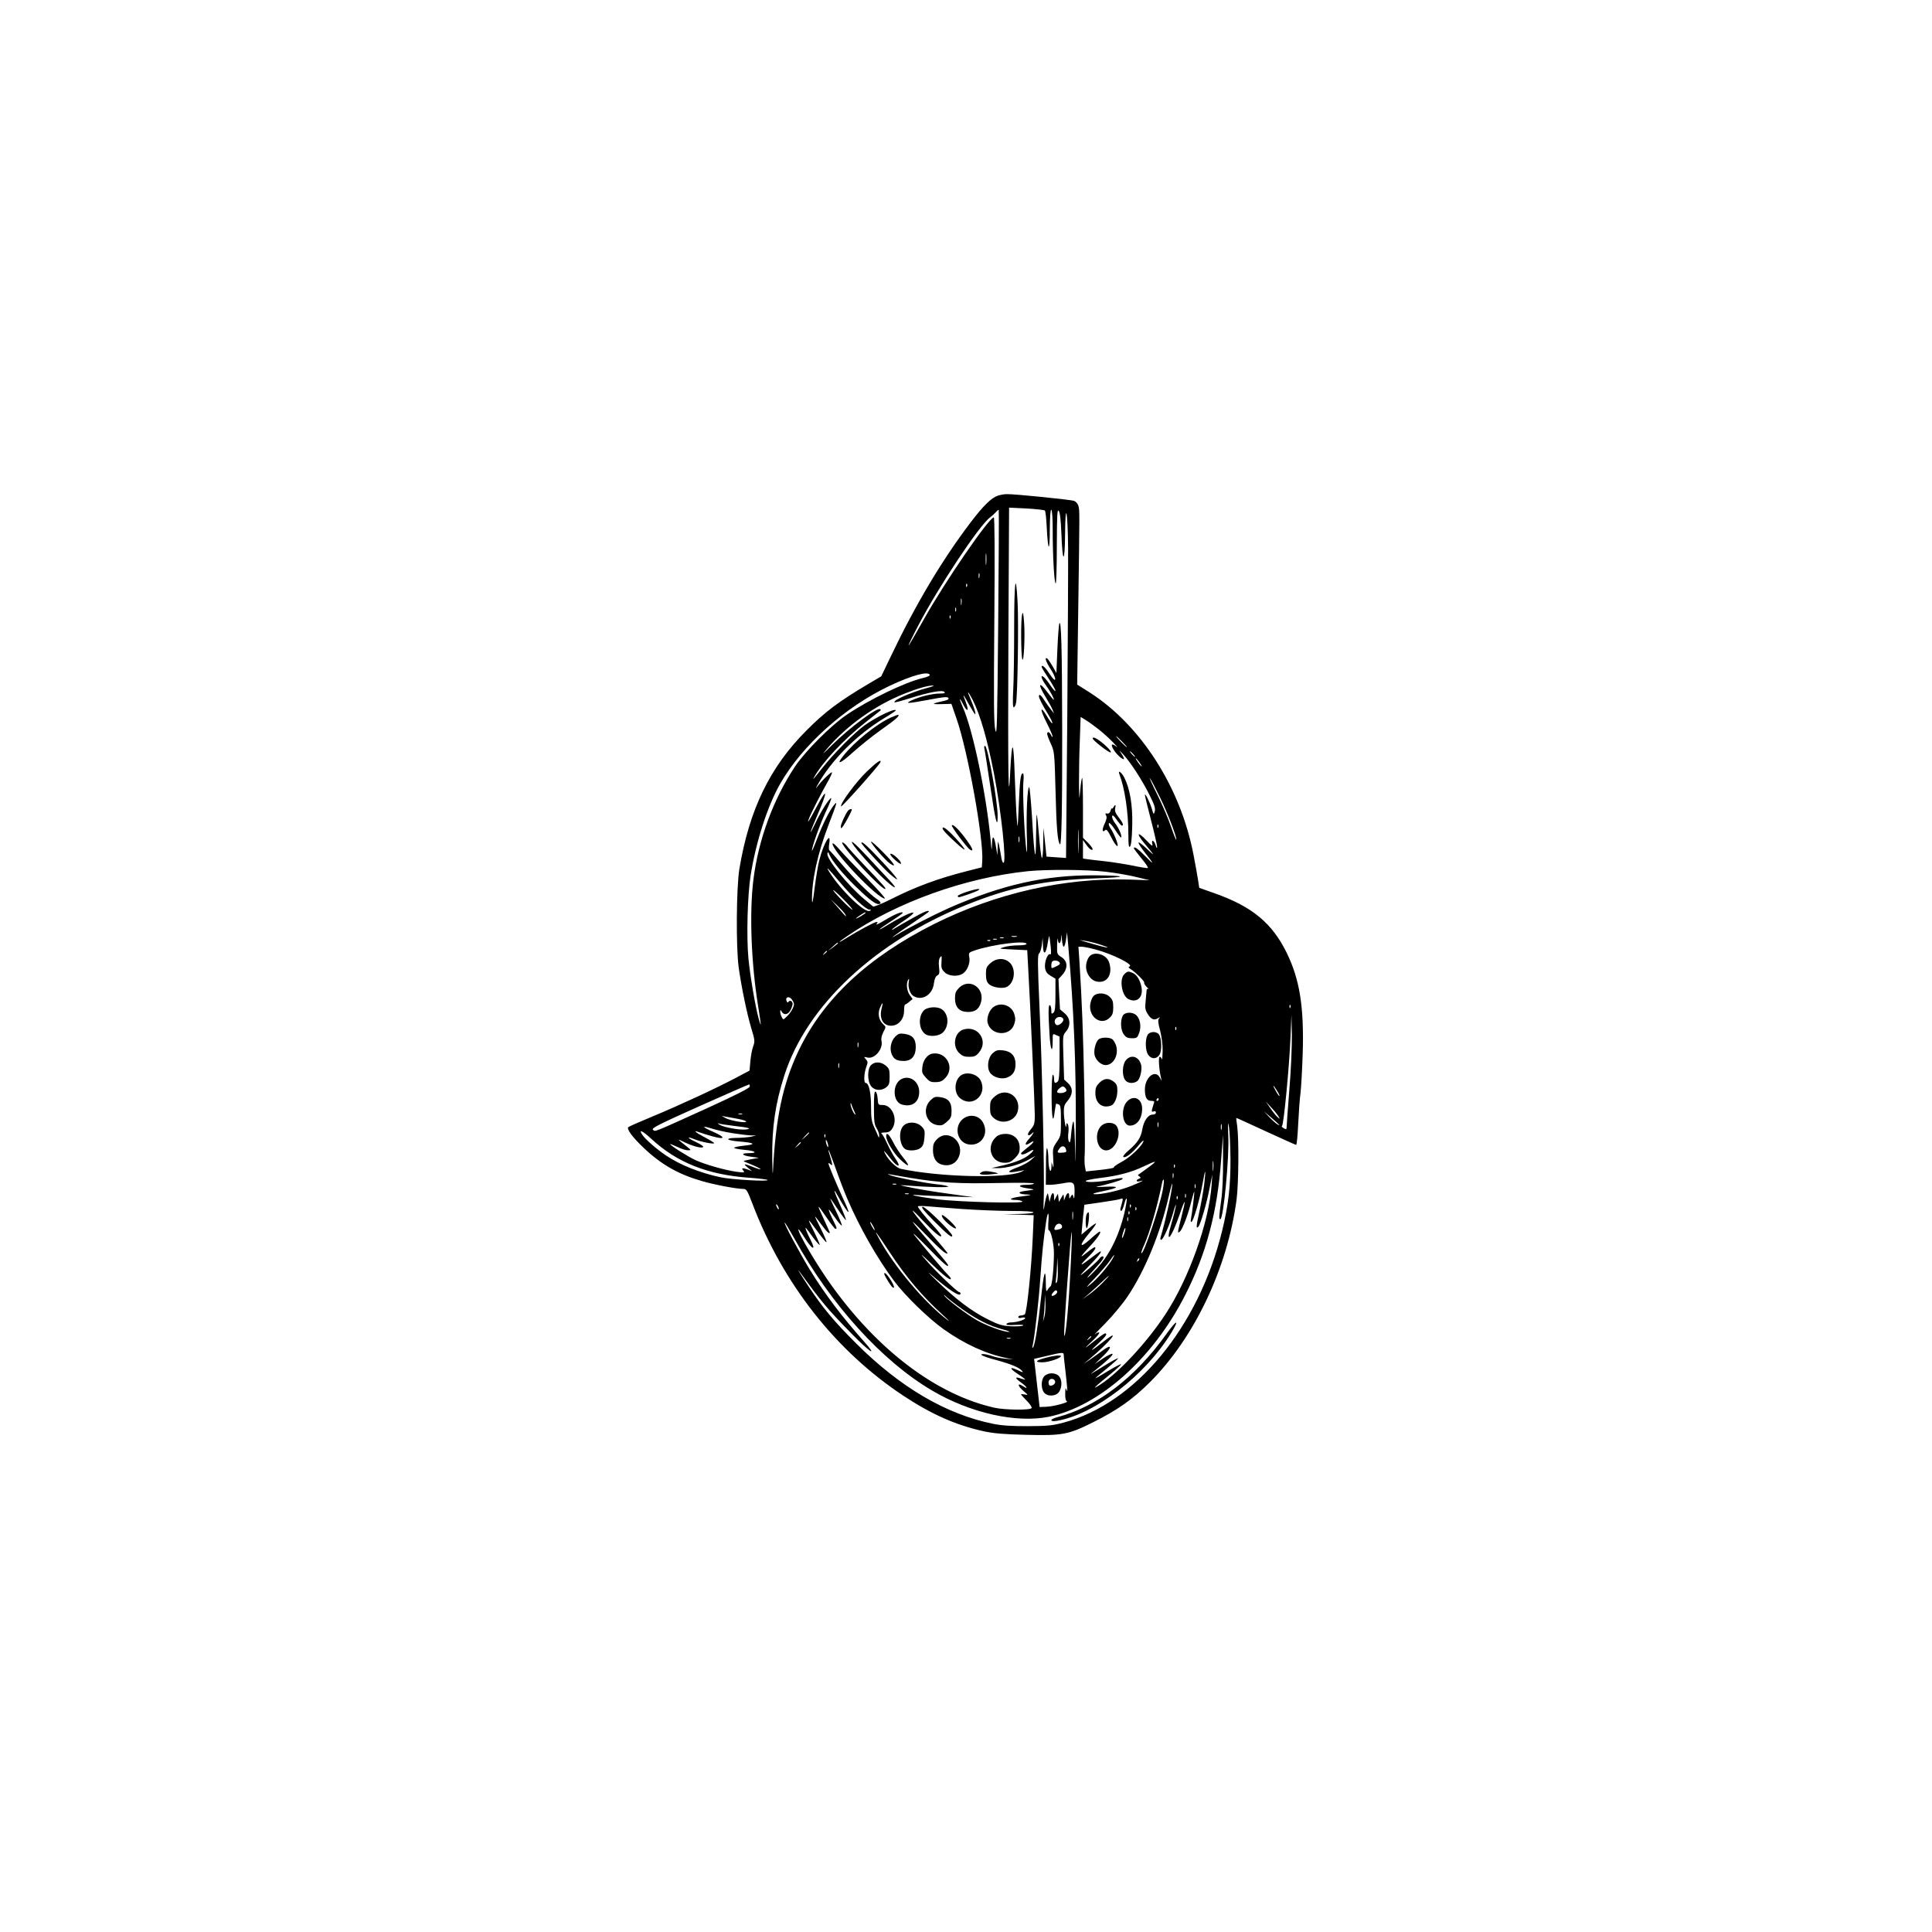 <?xml version="1.0" encoding="UTF-8" standalone="yes"?>
<svg version="1.0" xmlns="http://www.w3.org/2000/svg" width="100mm" height="100mm" viewBox="0 0 1404 828" preserveAspectRatio="xMidYMid meet">
  <g transform="translate(0,828) scale(0.1,-0.1)" fill="#000000" stroke="none">
    <path d="M7255 7559 c-48 -14 -106 -70 -202 -196 -207 -273 -398 -593 -577
-968 l-72 -150 -100 -59 c-210 -125 -306 -197 -440 -331 -269 -268 -419 -578
-491 -1010 -22 -137 -25 -566 -5 -715 21 -148 60 -336 91 -440 27 -89 28 -97
14 -135 -8 -22 -17 -70 -20 -107 l-6 -68 -92 -49 c-143 -76 -412 -201 -605
-281 -96 -40 -179 -76 -184 -81 -14 -13 29 -72 111 -150 127 -121 253 -193
424 -242 87 -26 253 -57 299 -57 25 0 30 -8 70 -113 222 -579 604 -1065 1095
-1390 206 -136 383 -214 583 -258 74 -16 146 -22 309 -26 263 -7 308 2 484 90
182 91 288 166 415 292 323 322 563 827 630 1325 15 112 18 434 5 535 -5 33
-8 61 -7 61 1 1 97 -43 214 -97 118 -54 217 -99 221 -99 5 0 11 68 15 150 4
83 11 185 17 228 5 42 12 172 16 288 10 338 -22 536 -116 729 -107 218 -253
338 -526 434 l-110 39 -8 53 c-5 30 -19 113 -33 184 -94 493 -383 945 -757
1184 l-89 56 8 570 c10 708 10 694 1 728 -4 16 -18 32 -32 37 -24 9 -437 51
-490 49 -17 0 -44 -5 -60 -10z m338 -109 c5 -4 11 -61 14 -126 9 -176 22 -182
22 -11 1 96 5 146 11 142 6 -4 10 -63 10 -143 0 -188 11 -392 22 -392 4 0 8
123 8 273 1 228 3 269 14 254 9 -11 15 -64 19 -160 8 -223 25 -230 27 -12 2
252 19 181 22 -95 1 -118 -2 -674 -6 -1235 l-9 -1020 -71 5 -71 5 -11 105 -11
105 -2 -114 c0 -66 -5 -111 -10 -105 -4 5 -14 76 -20 159 -7 82 -14 152 -17
154 -2 2 -4 -70 -5 -160 -1 -210 -12 -158 -29 139 -8 122 -17 222 -21 222 -13
0 -22 -189 -17 -355 3 -98 2 -139 -3 -105 -14 95 -29 436 -22 499 4 39 2 61
-4 61 -16 0 -22 -48 -30 -240 -7 -167 -8 -171 -14 -90 -4 47 -10 188 -15 315
-8 258 -20 272 -32 36 -14 -305 -18 -17 -14 942 l5 968 126 -6 c69 -4 130 -11
134 -15z m-339 -827 c-7 -731 -9 -821 -21 -768 -11 49 -12 197 -7 803 4 501 2
742 -4 742 -34 0 -358 -472 -506 -737 -60 -106 -110 -193 -113 -193 -3 0 29
66 71 146 148 283 443 727 521 784 11 8 29 24 40 36 11 13 21 21 23 19 2 -2 0
-376 -4 -832z m-87 440 c-2 -21 -4 -6 -4 32 0 39 2 55 4 38 2 -18 2 -50 0 -70z
m-50 -100 c-3 -10 -5 -4 -5 12 0 17 2 24 5 18 2 -7 2 -21 0 -30z m-90 -65 c-3
-8 -6 -5 -6 6 -1 11 2 17 5 13 3 -3 4 -12 1 -19z m-40 -130 c-2 -13 -4 -5 -4
17 -1 22 1 32 4 23 2 -10 2 -28 0 -40z m-40 -50 c-3 -7 -5 -2 -5 12 0 14 2 19
5 13 2 -7 2 -19 0 -25z m-40 -50 c-3 -8 -6 -5 -6 6 -1 11 2 17 5 13 3 -3 4
-12 1 -19z m-150 -413 c2 -6 -22 -16 -53 -23 -127 -30 -386 -155 -549 -265
-117 -79 -303 -266 -378 -378 -158 -238 -266 -532 -302 -822 -30 -243 -16
-609 35 -923 23 -143 24 -159 4 -89 -25 90 -62 308 -75 439 -15 158 -7 459 16
605 38 241 122 503 215 666 161 281 470 557 795 711 163 77 282 109 292 79z
m-18 -94 c-116 -31 -253 -91 -238 -105 2 -2 52 11 112 30 143 45 234 61 249
46 9 -9 2 -12 -33 -12 -52 0 -144 -22 -203 -49 -56 -26 -31 -25 125 4 104 20
134 23 141 13 5 -9 -3 -15 -30 -21 -93 -20 -99 -26 -23 -24 l75 2 37 -107 c82
-233 199 -882 187 -1037 l-3 -44 -110 -28 c-205 -52 -374 -114 -551 -204 -68
-34 -124 -57 -130 -52 -5 4 -34 29 -66 55 -117 98 -274 292 -265 329 3 15 6
12 16 -11 18 -43 99 -141 193 -232 92 -89 138 -124 162 -124 24 0 19 16 -11
36 -45 28 -169 151 -256 254 -45 52 -85 98 -90 101 -4 3 -5 24 -1 47 16 99
-40 7 -72 -119 -9 -33 -24 -125 -34 -202 -11 -91 -18 -124 -19 -92 -3 142 40
342 120 550 64 166 67 178 40 145 -33 -41 -80 -134 -122 -243 -21 -56 -39 -97
-39 -90 0 28 56 186 100 281 27 56 45 102 40 102 -13 0 -78 -103 -115 -183
-50 -105 -42 -73 11 50 82 189 80 223 -5 63 -51 -97 -70 -125 -51 -76 15 39
90 186 132 259 22 38 37 71 34 74 -6 6 -81 -67 -109 -107 -10 -14 -8 -7 4 15
101 181 283 363 483 485 47 28 86 54 86 57 0 21 -144 -48 -228 -109 -74 -54
-223 -204 -302 -304 -67 -85 -78 -97 -65 -74 64 114 217 277 380 405 55 43
102 80 104 82 2 2 2 6 -2 9 -18 18 -222 -133 -349 -259 -70 -70 -80 -78 -41
-32 147 173 353 320 568 405 93 37 170 59 205 58 14 0 -5 -8 -41 -17z m330
-88 c56 -112 107 -290 155 -538 53 -278 92 -645 68 -645 -6 0 -14 21 -17 48
-4 26 -11 63 -15 82 -8 33 -8 32 -10 -20 l-2 -55 -10 60 c-13 83 -28 93 -29
20 -2 -54 -3 -51 -10 30 -32 338 -129 802 -203 968 -29 65 -26 76 4 17 30 -58
43 -49 20 13 -28 73 -25 72 20 -10 23 -40 43 -73 46 -73 8 0 -8 52 -32 108
-31 70 -22 66 15 -5z m916 -214 c33 -26 80 -69 105 -95 25 -27 36 -41 24 -31
-34 28 -45 20 -23 -18 21 -36 68 -79 77 -71 2 3 -6 20 -18 38 -20 30 -18 29
15 -7 53 -58 136 -186 188 -291 37 -73 44 -97 39 -119 -8 -27 -8 -27 -21 16
-15 49 -50 120 -51 102 0 -6 20 -89 45 -185 25 -95 44 -182 44 -193 -1 -13 -4
-9 -11 13 -12 37 -33 44 -24 8 5 -20 -4 -14 -43 27 -65 69 -77 53 -16 -20 79
-94 82 -101 22 -44 -31 30 -59 52 -63 48 -4 -3 16 -34 43 -69 73 -92 74 -101
6 -30 -53 54 -83 75 -83 57 0 -3 25 -36 55 -73 31 -37 52 -68 46 -70 -5 -2
-55 6 -112 18 -56 11 -146 25 -198 31 -53 6 -111 12 -128 15 l-33 5 0 67 0 67
23 -32 c12 -18 28 -35 35 -37 23 -10 12 16 -23 51 l-35 35 0 221 c0 121 -3
217 -6 214 -4 -3 -10 -44 -14 -89 -7 -80 -7 -78 -9 52 0 74 2 213 6 307 l6
173 36 -22 c20 -12 63 -43 96 -69z m170 -89 c21 -22 37 -40 34 -40 -3 0 -23
18 -44 40 -21 22 -37 40 -34 40 3 0 23 -18 44 -40z m80 -90 c10 -11 16 -20 13
-20 -3 0 -13 9 -23 20 -10 11 -16 20 -13 20 3 0 13 -9 23 -20z m45 -60 c12
-16 19 -30 16 -30 -2 0 -14 14 -26 30 -12 17 -19 30 -16 30 2 0 14 -13 26 -30z
m150 -255 c57 -117 123 -290 118 -307 -2 -4 -19 38 -38 94 -19 57 -65 164
-102 238 -37 74 -60 126 -52 115 9 -11 42 -74 74 -140z m-593 -387 c-1 -40 -3
-10 -3 67 0 77 1 110 3 73 2 -37 2 -100 0 -140z m580 170 c-3 -8 -6 -5 -6 6
-1 11 2 17 5 13 3 -3 4 -12 1 -19z m-1010 -105 c-3 -10 -5 -2 -5 17 0 19 2 27
5 18 2 -10 2 -26 0 -35z m-1307 -290 c91 -109 192 -203 218 -203 14 0 15 -2 3
-9 -34 -21 -212 150 -294 282 -30 48 -11 30 73 -70z m1935 72 c72 -8 173 -26
225 -39 l95 -23 -145 5 c-472 15 -973 -99 -1420 -322 -486 -244 -811 -549
-990 -929 -112 -238 -164 -485 -183 -872 -2 -33 -4 10 -5 95 -3 226 22 399 88
605 162 507 660 973 1325 1240 320 129 570 180 940 192 237 8 231 20 -10 22
-360 2 -674 -68 -1064 -240 -113 -51 -290 -142 -381 -197 -64 -40 7 14 118 87
67 45 122 84 122 86 0 14 -34 0 -120 -48 -52 -29 -108 -61 -125 -72 -16 -11
-26 -15 -23 -10 4 6 43 35 88 65 138 93 47 69 -116 -30 -94 -58 -78 -39 21 25
47 30 85 57 85 61 0 14 -59 -10 -130 -53 -41 -25 -68 -38 -61 -29 11 13 11 16
1 16 -15 0 -139 -67 -217 -116 -72 -46 -67 -34 6 15 361 246 856 423 1311 470
141 14 425 12 565 -4z m-1843 -270 c12 -16 -9 -1 -46 35 -37 36 -77 79 -88 95
-12 17 9 1 46 -35 37 -36 77 -78 88 -95z m-51 -37 c16 -30 6 -21 -50 45 l-54
62 47 -45 c26 -25 52 -53 57 -62z m149 8 c0 -2 -16 -13 -35 -25 -19 -11 -35
-18 -35 -16 0 5 61 45 68 45 1 0 2 -2 2 -4z m1440 -246 c5 0 13 24 17 53 l7
52 8 -85 c42 -479 58 -878 56 -1334 -2 -241 -4 -312 -5 -178 -2 122 -7 222
-12 222 -5 0 -12 -37 -16 -82 -5 -64 -9 -78 -17 -64 -6 10 -8 39 -4 65 3 25 1
53 -4 61 -8 12 -10 10 -11 -10 -2 -39 -18 47 -18 101 -1 33 5 53 20 70 47 53
50 100 10 138 l-28 26 -5 160 c-5 157 -5 161 18 188 37 44 33 98 -10 134 l-33
28 -6 110 -5 110 30 33 c40 47 37 98 -9 127 -32 20 -32 22 -31 90 1 39 3 55 5
37 6 -42 22 -31 25 16 1 27 3 23 5 -15 2 -29 8 -53 13 -53z m-342 73 c-10 -2
-26 -2 -35 0 -10 3 -2 5 17 5 19 0 27 -2 18 -5z m247 -67 c5 -49 4 -66 -4 -61
-18 10 -44 -62 -36 -102 4 -25 16 -40 41 -55 l34 -20 0 -118 c0 -92 -3 -120
-15 -130 -13 -11 -15 -8 -15 18 0 17 -4 34 -10 37 -12 7 -13 -51 -3 -212 6
-113 23 -148 23 -48 0 55 0 55 25 43 l25 -11 0 -157 c0 -108 -4 -160 -12 -168
-19 -19 -28 -14 -28 18 0 17 -4 30 -9 30 -5 0 -9 -69 -9 -160 1 -161 11 -207
23 -105 4 30 9 55 10 55 2 0 10 -3 19 -6 13 -5 16 -25 16 -118 0 -107 -1 -113
-31 -156 -29 -43 -30 -48 -25 -125 3 -51 2 -69 -3 -50 l-9 30 -1 -33 c-2 -62
-21 -22 -22 46 0 37 -4 76 -9 87 -5 12 -9 -34 -9 -122 l-1 -143 34 0 c18 0 57
5 86 10 82 16 90 10 89 -63 -1 -42 -3 -54 -8 -37 -7 24 -7 24 -19 5 -11 -19
-11 -19 -12 3 0 30 -14 28 -27 -5 l-11 -28 -1 25 c-2 25 -2 25 -19 -5 l-17
-30 -3 30 -4 30 -14 -25 -13 -25 -1 28 c0 37 -16 34 -25 -5 l-8 -33 -6 35 c-7
34 -7 34 -15 10 -5 -14 -13 -50 -17 -80 -6 -39 -7 -22 -4 61 6 165 -11 944
-31 1393 -14 314 -14 380 -3 387 7 4 16 32 20 61 l6 53 2 -52 c2 -82 23 -70
36 21 4 26 9 46 10 44 1 -2 6 -34 10 -72z m-342 57 c-7 -2 -19 -2 -25 0 -7 3
-2 5 12 5 14 0 19 -2 13 -5z m-50 -10 c-7 -2 -19 -2 -25 0 -7 3 -2 5 12 5 14
0 19 -2 13 -5z m-46 -9 c-3 -3 -12 -4 -19 -1 -8 3 -5 6 6 6 11 1 17 -2 13 -5z
m791 -26 c35 -11 62 -21 60 -23 -3 -4 -55 10 -168 43 l-35 11 40 -6 c22 -3 69
-14 103 -25z m-1898 8 c0 -2 -17 -16 -37 -31 l-38 -26 35 30 c34 31 40 35 40
27z m1370 -6 c0 -6 -28 -10 -62 -10 -35 0 -81 -6 -103 -13 -39 -12 -37 -12 65
-17 l105 -5 7 -130 c16 -281 48 -1004 48 -1069 0 -58 -4 -72 -25 -98 -25 -30
-32 -48 -17 -48 4 0 13 5 20 12 25 25 11 -3 -19 -37 -36 -40 -33 -56 6 -31 43
28 27 0 -20 -35 -24 -19 -45 -37 -45 -41 0 -14 24 -8 58 12 47 29 39 7 -10
-30 -40 -29 -114 -56 -218 -78 l-45 -10 45 -1 c61 -1 152 23 220 59 l55 30
-32 -29 c-17 -16 -59 -39 -93 -52 -77 -28 -89 -44 -25 -35 26 4 55 10 64 12 9
2 2 -2 -16 -11 -109 -51 -596 -39 -877 21 -32 7 -88 61 -113 109 -17 34 -12
29 41 -37 50 -64 79 -65 36 -2 -18 25 -45 75 -62 112 -17 37 -35 70 -42 74 -6
4 3 8 19 8 36 0 48 8 64 37 35 67 -8 163 -74 163 -33 0 -34 1 -37 47 -2 25 -9
48 -15 50 -9 4 -12 -25 -12 -114 0 -100 3 -124 19 -151 11 -18 20 -42 19 -55
0 -14 -2 -17 -6 -7 -3 8 -16 38 -29 66 -20 43 -24 67 -24 153 0 101 -16 171
-39 171 -15 0 -13 68 4 115 13 35 12 41 -3 58 -16 18 -15 18 11 12 53 -14 117
63 103 121 -4 15 1 39 13 63 20 38 20 39 1 56 -33 30 -43 78 -26 119 20 47 26
46 13 -2 -19 -72 10 -126 68 -126 54 0 95 47 95 109 0 25 3 45 8 45 4 1 18 9
30 20 l24 20 -21 29 c-22 31 -27 86 -11 111 7 11 8 6 4 -17 -8 -38 11 -90 37
-103 64 -35 137 13 146 95 4 31 12 49 24 56 16 8 18 18 13 62 -4 36 -1 58 8
70 11 15 13 11 10 -32 -3 -43 0 -54 22 -76 30 -30 98 -35 135 -9 32 23 53 78
45 118 -6 33 -5 34 45 51 132 43 371 73 371 45z m501 -40 c118 -31 279 -110
248 -123 -11 -5 -10 -8 5 -18 37 -23 106 -91 101 -100 -3 -4 5 -18 17 -30 13
-12 18 -19 12 -16 -7 4 -12 -2 -12 -16 -1 -12 -4 -47 -7 -77 -5 -45 -2 -61 15
-88 25 -40 46 -49 74 -32 18 11 19 11 9 -1 -9 -12 -8 -31 8 -89 11 -45 19
-103 18 -149 -1 -42 -3 -68 -6 -58 -2 9 -9 17 -15 17 -11 0 -6 -84 8 -148 l6
-27 -14 25 c-33 61 -108 1 -108 -87 0 -58 14 -83 46 -83 20 0 25 -4 20 -16 -3
-9 -9 -27 -13 -42 -5 -21 -3 -24 11 -19 10 4 16 1 16 -8 0 -9 -10 -15 -24 -15
-33 0 -65 -47 -75 -108 -9 -57 -34 -96 -98 -151 -26 -22 -44 -43 -40 -48 13
-12 59 22 105 76 23 29 42 47 42 42 0 -28 -90 -117 -153 -151 -37 -20 -65 -39
-62 -42 6 -6 -40 -14 -137 -24 l-67 -7 -7 37 c-3 20 -4 63 -1 94 2 31 1 253
-4 492 -8 393 -16 602 -35 908 l-7 102 25 0 c13 0 58 -9 99 -20z m-1951 -14
c0 -2 -8 -10 -17 -17 -16 -13 -17 -12 -4 4 13 16 21 21 21 13z m1689 -79 c8
-11 3 -17 -24 -30 -35 -17 -35 -16 -35 6 0 13 3 27 7 30 11 11 40 8 52 -6z
m-1929 -304 c0 -22 -25 -65 -53 -91 -25 -24 -25 -24 -36 -4 -6 12 -11 29 -11
39 1 17 1 17 11 1 16 -28 47 -22 64 12 8 16 15 36 15 44 0 20 -20 31 -30 16
-5 -8 -9 -7 -14 6 -11 28 16 37 37 13 9 -12 17 -28 17 -36z m3607 -25 c-3 -8
-6 -5 -6 6 -1 11 2 17 5 13 3 -3 4 -12 1 -19z m-7 -595 c-11 -139 -20 -262
-20 -273 0 -18 -3 -19 -21 -9 -12 6 -18 14 -12 18 12 8 53 435 61 641 l7 165
3 -145 c1 -84 -6 -251 -18 -397z m-1643 512 c6 -16 -22 -44 -43 -45 -18 0 -26
31 -13 46 15 19 48 18 56 -1z m820 -77 c-3 -8 -6 -5 -6 6 -1 11 2 17 5 13 3
-3 4 -12 1 -19z m-2310 -125 c-3 -10 -5 -4 -5 12 0 17 2 24 5 18 2 -7 2 -21 0
-30z m-140 -150 c-3 -10 -5 -4 -5 12 0 17 2 24 5 18 2 -7 2 -21 0 -30z m-649
-140 c-2 -11 -105 -63 -313 -158 -399 -181 -372 -170 -390 -155 -13 11 40 38
337 171 194 86 357 158 361 158 5 1 7 -7 5 -16z m2302 -28 c0 -16 -58 -26 -67
-12 -3 6 4 19 17 29 17 14 26 16 36 7 8 -6 14 -17 14 -24z m1530 -1 c12 -19
21 -37 18 -39 -2 -2 -14 14 -26 36 -28 49 -22 52 8 3z m-860 -64 c0 -5 -5 -10
-11 -10 -5 0 -7 5 -4 10 3 6 8 10 11 10 2 0 4 -4 4 -10z m-2211 -88 c6 -12 9
-22 7 -22 -10 0 -36 59 -35 77 0 12 3 9 8 -8 5 -14 14 -35 20 -47z m3083 -37
c11 -19 10 -19 -9 -2 -11 9 -34 38 -52 65 l-33 47 42 -45 c23 -24 46 -54 52
-65z m3 -58 c6 -5 1 -5 -10 1 -11 6 -38 30 -60 53 l-40 43 50 -43 c28 -24 55
-48 60 -54z m-3902 76 c-7 -2 -19 -2 -25 0 -7 3 -2 5 12 5 14 0 19 -2 13 -5z
m-30 -34 c37 -7 64 -16 59 -21 -11 -11 -120 10 -152 28 l-25 15 25 -5 c14 -3
55 -10 93 -17z m3579 -289 c1 -197 -15 -338 -61 -526 -172 -700 -628 -1251
-1151 -1392 -83 -22 -116 -25 -260 -26 -121 0 -188 4 -253 17 -341 69 -675
265 -993 582 -161 160 -246 262 -347 415 -62 93 -96 150 -60 100 154 -212 197
-264 372 -442 132 -136 196 -176 90 -57 -158 177 -285 345 -392 519 -76 125
-191 339 -185 345 2 3 33 -48 69 -112 265 -482 637 -893 1004 -1109 278 -163
609 -237 845 -190 368 75 758 422 992 883 154 301 235 606 262 984 l14 184 0
-185 c1 -111 -4 -227 -13 -290 -17 -124 -18 -140 -7 -140 23 0 66 446 58 610
-4 94 -3 105 5 60 5 -30 10 -134 11 -230z m-525 233 c-3 -10 -5 -4 -5 12 0 17
2 24 5 18 2 -7 2 -21 0 -30z m-3082 5 c107 -12 134 -20 85 -26 -46 -5 -158 15
-190 34 -17 11 -19 13 -5 9 11 -4 61 -11 110 -17z m3542 -25 c-3 -10 -5 -2 -5
17 0 19 2 27 5 18 2 -10 2 -26 0 -35z m-3553 -28 c50 -8 109 -15 131 -16 l40
-1 -40 -9 c-22 -4 -68 -8 -102 -8 -88 -1 -78 -18 15 -26 115 -9 132 -21 44
-30 -40 -4 -75 -11 -77 -16 -3 -4 31 -11 75 -15 81 -7 102 -24 29 -24 -59 0
-47 -18 19 -26 l57 -8 -60 -11 c-60 -12 -60 -12 -30 -23 65 -26 105 -45 101
-49 -2 -2 -27 5 -55 17 -67 26 -73 25 -36 -6 l30 -25 -28 11 c-41 15 -52 13
-36 -6 13 -16 9 -16 -44 -10 -83 11 -226 51 -302 85 -55 25 -185 107 -185 117
0 2 24 -8 53 -21 28 -14 63 -25 77 -24 24 0 24 1 -9 27 -73 57 -74 60 -16 31
64 -31 135 -48 135 -32 0 5 -23 20 -51 33 -66 31 -74 46 -12 21 50 -20 143
-38 143 -28 0 3 -32 23 -70 43 -68 35 -88 54 -39 36 13 -5 57 -19 97 -30 93
-26 98 -8 7 32 -85 37 -91 49 -13 25 33 -11 102 -26 152 -34z m-592 -40 c188
-174 411 -263 717 -284 67 -5 125 -12 129 -16 12 -13 -268 3 -343 20 -150 32
-294 90 -395 158 -67 45 -146 114 -170 147 -34 48 -3 35 62 -25z m1148 42 c0
-2 -12 -14 -27 -28 l-28 -24 24 28 c23 25 31 32 31 24z m117 -29 c-3 -8 -6 -5
-6 6 -1 11 2 17 5 13 3 -3 4 -12 1 -19z m22 -68 c0 -9 -4 -8 -9 5 -5 11 -9 27
-9 35 0 9 4 8 9 -5 5 -11 9 -27 9 -35z m-199 27 c0 -2 -10 -12 -22 -23 l-23
-19 19 23 c18 21 26 27 26 19z m1924 -43 c10 -26 7 -29 -29 -31 -35 -2 -37 3
-12 35 13 17 34 15 41 -4z m-1585 -369 c86 -201 214 -427 337 -592 80 -108
252 -275 362 -353 152 -108 311 -180 457 -209 l50 -10 -59 5 c-32 3 -76 12
-98 20 -22 8 -50 14 -61 14 -41 0 -1 -19 98 -45 105 -29 163 -53 184 -79 9
-11 2 -10 -29 5 -65 31 -68 17 -6 -24 31 -20 56 -39 56 -42 0 -2 -14 1 -31 7
-45 16 -45 4 0 -28 44 -31 57 -55 16 -28 -43 28 -42 5 0 -32 38 -32 39 -34 13
-28 -16 3 -28 4 -28 1 0 -2 18 -23 41 -46 22 -22 39 -46 36 -53 -5 -17 -194
-15 -270 2 -415 93 -837 408 -1178 880 -108 148 -259 404 -246 416 2 2 20 -22
40 -54 58 -94 92 -109 47 -21 -27 51 -44 97 -32 84 5 -5 28 -36 51 -68 24 -32
45 -56 48 -54 2 3 -17 47 -42 98 -53 106 -51 105 29 -4 32 -44 60 -77 62 -74
3 3 -15 46 -40 96 -26 50 -45 91 -43 91 2 0 23 -27 47 -60 37 -51 60 -72 60
-56 0 2 -21 48 -46 102 -51 111 -49 111 26 2 29 -43 56 -78 61 -78 13 0 11 6
-11 51 -23 45 -41 89 -36 89 2 0 22 -27 46 -61 23 -33 45 -58 48 -55 2 3 -16
48 -41 101 -25 52 -45 95 -43 95 2 0 27 -36 56 -80 29 -44 55 -78 57 -76 3 3
-16 51 -41 107 -48 108 -56 138 -16 66 41 -73 71 -119 76 -114 3 2 -16 49 -42
103 -45 98 -104 239 -104 250 0 4 7 1 16 -7 13 -11 14 -9 8 17 -4 16 -11 39
-15 52 -5 13 -9 29 -8 35 0 7 21 -49 48 -123 26 -74 66 -180 90 -235z m2658
213 c-2 -18 -4 -6 -4 27 0 33 2 48 4 33 2 -15 2 -42 0 -60z m-468 21 c-30 -22
-61 -45 -69 -50 -13 -8 -13 -10 0 -18 12 -9 12 -11 -3 -17 -25 -9 -21 -26 6
-18 45 13 10 -5 -64 -35 -86 -34 -222 -64 -266 -59 -19 2 -1 9 55 20 125 26
135 39 27 34 -49 -3 -79 -3 -65 0 68 14 181 47 186 55 7 12 2 12 -89 -6 -85
-16 -177 -20 -177 -7 0 4 45 14 101 21 133 16 232 42 321 85 96 45 103 44 37
-5z m188 -1 c-3 -8 -6 -5 -6 6 -1 11 2 17 5 13 3 -3 4 -12 1 -19z m214 -125
c-6 -48 -22 -137 -35 -198 -24 -107 -25 -129 -7 -109 15 15 61 172 81 279 l20
100 -5 -75 c-19 -272 -164 -679 -335 -940 -132 -201 -336 -422 -470 -509 -75
-49 -52 -25 74 77 43 35 76 66 73 68 -3 3 -46 -20 -96 -50 -50 -31 -91 -54
-91 -52 0 2 38 35 85 72 46 38 82 70 80 73 -3 2 -39 -17 -82 -43 -122 -76
-133 -82 -98 -55 96 76 145 121 140 130 -4 5 -34 -10 -68 -32 l-62 -42 59 56
c70 66 69 96 -2 42 -26 -19 -67 -49 -92 -66 l-45 -30 40 33 c145 120 241 236
110 133 -95 -75 -118 -86 -52 -26 64 59 79 81 57 81 -5 0 -35 -21 -67 -47 -88
-70 -94 -72 -28 -11 33 31 57 59 53 64 -5 4 -18 -1 -30 -12 -13 -10 21 26 76
81 54 55 127 143 162 196 126 189 237 459 297 724 14 61 26 102 26 93 2 -38
-48 -267 -85 -390 -3 -10 -1 -18 4 -18 15 0 61 105 88 199 13 47 22 68 19 46
-4 -22 -17 -77 -31 -123 -50 -166 -3 -116 58 61 44 129 49 122 13 -19 -29
-115 -30 -120 -11 -104 19 15 61 125 85 225 11 44 20 72 20 63 1 -19 -17 -161
-24 -195 -3 -13 -2 -23 3 -23 13 0 61 164 80 272 9 53 18 95 20 93 2 -2 -1
-43 -7 -92z m-224 50 c-3 -10 -5 -4 -5 12 0 17 2 24 5 18 2 -7 2 -21 0 -30z
m-1910 -3 c213 -35 353 -43 636 -37 161 3 265 2 261 -4 -3 -5 -27 -9 -55 -9
-67 0 -62 -16 9 -26 59 -8 58 -9 -22 -19 -59 -8 -45 -24 24 -26 33 -1 22 -5
-43 -13 -84 -10 -109 -26 -43 -26 17 0 38 -5 46 -11 24 -17 -472 -4 -620 16
-150 20 -228 37 -135 30 33 -3 137 -7 230 -10 l170 -5 -180 25 c-99 13 -223
34 -275 45 -92 19 -93 19 -30 15 158 -13 314 -16 300 -7 -8 5 -46 13 -85 16
-84 9 -302 51 -336 66 -24 10 -24 10 3 5 15 -3 80 -14 145 -25z m1833 -87
c-24 -130 -141 -475 -156 -460 -2 2 6 28 20 58 43 98 97 284 132 458 3 13 8
21 11 18 3 -4 0 -37 -7 -74z m-1937 40 c-7 -2 -19 -2 -25 0 -7 3 -2 5 12 5 14
0 19 -2 13 -5z m2174 -25 c-3 -7 -5 -2 -5 12 0 14 2 19 5 13 2 -7 2 -19 0 -25z
m-2084 -45 c-7 -2 -19 -2 -25 0 -7 3 -2 5 12 5 14 0 19 -2 13 -5z m2014 -25
c-3 -7 -5 -2 -5 12 0 14 2 19 5 13 2 -7 2 -19 0 -25z m-60 -10 c-3 -8 -6 -5
-6 6 -1 11 2 17 5 13 3 -3 4 -12 1 -19z m-386 -103 c-43 -178 -115 -318 -218
-423 -75 -77 -65 -55 14 30 51 54 64 78 44 78 -6 0 -16 -8 -23 -19 -14 -20
-131 -122 -135 -117 -1 1 31 36 72 78 75 76 100 118 48 79 -16 -11 -50 -38
-78 -58 -54 -41 -45 -23 23 42 23 23 42 47 42 54 0 15 -10 9 -70 -38 -50 -40
-40 -24 41 64 49 53 75 95 61 95 -5 0 -36 -25 -70 -56 -79 -71 -83 -47 -7 44
30 36 52 68 50 71 -3 2 -28 -15 -55 -38 l-51 -43 6 69 c3 37 8 86 11 108 l4
40 118 17 c64 9 128 20 141 24 26 8 25 11 5 -63 -4 -13 -2 -23 4 -23 5 0 16
24 23 53 7 28 15 44 17 35 2 -9 -6 -55 -17 -103z m-2511 30 c0 -5 -5 -3 -10 5
-5 8 -10 20 -10 25 0 6 5 3 10 -5 5 -8 10 -19 10 -25z m2557 13 c-3 -8 -6 -5
-6 6 -1 11 2 17 5 13 3 -3 4 -12 1 -19z m-1237 -13 c113 -8 278 -15 368 -15
101 0 162 -4 162 -10 0 -6 -44 -11 -107 -12 l-108 -2 108 -3 109 -4 -7 -162
c-9 -219 -43 -550 -58 -559 -7 -4 -20 -8 -29 -8 -10 0 -18 -5 -18 -11 0 -7 10
-9 25 -5 14 4 25 2 25 -3 0 -12 -63 -31 -102 -31 -15 0 -30 -5 -34 -11 -5 -8
14 -10 65 -7 45 2 65 0 55 -5 -9 -5 -50 -7 -91 -5 -63 4 -88 12 -166 51 -116
58 -232 146 -367 277 -58 56 -78 78 -45 49 132 -115 215 -169 215 -139 0 6 -4
10 -9 10 -14 0 -182 161 -243 234 -47 54 -42 51 43 -30 93 -89 139 -124 139
-106 0 5 -10 17 -21 28 -22 20 -175 201 -245 289 -21 28 21 -12 95 -87 119
-123 160 -158 149 -128 -1 5 -50 65 -108 132 -173 201 -192 231 -61 95 114
-118 157 -155 167 -145 2 2 -46 60 -105 127 -147 166 -203 248 -83 120 91 -96
142 -139 142 -119 0 6 -26 39 -58 73 -60 65 -112 130 -112 140 0 3 24 4 53 2
28 -3 144 -11 257 -20z m1277 -7 c-3 -8 -6 -5 -6 6 -1 11 2 17 5 13 3 -3 4
-12 1 -19z m-460 -65 c-2 -16 -4 -5 -4 22 0 28 2 40 4 28 2 -13 2 -35 0 -50z
m-179 -34 c-1 -27 -1 -49 3 -49 16 0 39 -102 38 -170 -1 -113 -13 -230 -25
-238 -6 -4 -16 -16 -22 -27 -9 -16 -12 -5 -12 60 -2 111 -15 67 -35 -120 -21
-194 -43 -333 -56 -354 -8 -12 -9 -9 -4 14 15 68 45 331 55 485 12 177 22 275
42 410 13 86 23 79 16 -11z m589 69 c-3 -8 -6 -5 -6 6 -1 11 2 17 5 13 3 -3 4
-12 1 -19z m-10 -50 c-3 -7 -5 -2 -5 12 0 14 2 19 5 13 2 -7 2 -19 0 -25z
m-1852 -38 c9 -16 13 -30 11 -30 -3 0 -12 14 -21 30 -9 17 -13 30 -11 30 3 0
12 -13 21 -30z m1373 -1 c2 -11 -6 -19 -24 -23 -33 -9 -39 -3 -24 24 13 24 43
23 48 -1z m452 -54 c-16 -47 -23 -40 -8 8 6 20 13 35 16 33 2 -3 -1 -21 -8
-41z m-389 -229 c-16 -316 -36 -525 -48 -513 -2 3 8 180 24 394 30 424 42 482
24 119z m-1317 96 c121 -184 240 -324 391 -461 39 -35 52 -50 30 -33 -166 126
-384 384 -495 587 -47 85 -27 60 74 -93z m1233 46 c-3 -8 -6 -5 -6 6 -1 11 2
17 5 13 3 -3 4 -12 1 -19z m-17 -266 c-9 -13 -10 -9 -6 23 3 22 7 72 8 110 2
63 2 61 5 -23 2 -56 -1 -99 -7 -110z m403 167 c-33 -55 -109 -143 -159 -183
-39 -32 -33 -22 32 45 44 46 93 103 109 127 32 48 45 57 18 11z m188 -12 c-10
-9 -11 -8 -5 6 3 10 9 15 12 12 3 -3 0 -11 -7 -18z m-261 -162 c-29 -29 -74
-68 -99 -85 l-46 -32 40 33 c22 19 65 57 95 86 72 69 79 68 10 -2z m-341 -83
c-27 -19 -37 -7 -14 18 14 15 21 17 26 8 5 -7 0 -18 -12 -26z m-674 -107 c102
-73 199 -122 289 -145 39 -10 61 -19 48 -19 -38 -1 -164 45 -233 85 -76 44
-206 142 -234 175 -11 14 -5 11 15 -8 19 -17 71 -57 115 -88z m596 -50 l-11
-40 5 40 c3 22 6 67 7 100 l2 60 3 -60 c2 -33 -1 -78 -6 -100z m339 -149 c0
-2 -8 -10 -17 -17 -16 -13 -17 -12 -4 4 13 16 21 21 21 13z m-587 -13 c-7 -2
-19 -2 -25 0 -7 3 -2 5 12 5 14 0 19 -2 13 -5z m387 -116 c0 -7 4 -51 10 -97
17 -147 20 -188 10 -160 -6 20 -8 15 -9 -27 -1 -33 4 -53 12 -56 19 -7 -99
-39 -151 -40 l-47 -2 -20 175 -20 175 90 21 c109 26 125 28 125 11z"/>
    <path d="M7370 6592 c0 -181 -3 -384 -7 -450 -4 -82 -3 -122 4 -122 6 0 14 15
17 33 11 55 19 586 11 730 -13 243 -25 150 -25 -191z"/>
    <path d="M7427 6691 c-9 -42 -8 -287 2 -321 11 -38 21 170 13 270 -6 70 -8 79
-15 51z"/>
    <path d="M7698 6629 c-3 -9 -10 -93 -14 -188 l-7 -172 -28 50 c-16 27 -33 52
-39 56 -22 13 -8 -28 26 -79 20 -30 34 -62 32 -72 -2 -12 -14 0 -41 39 -33 51
-57 71 -57 50 0 -5 23 -42 50 -83 27 -41 50 -82 50 -90 0 -8 -15 8 -34 35 -18
28 -41 57 -50 64 -27 23 -20 -11 13 -56 32 -44 64 -103 59 -108 -2 -2 -21 21
-43 50 -65 88 -77 69 -17 -29 20 -33 43 -74 50 -91 l12 -30 -20 25 c-11 14
-33 44 -48 67 -26 42 -42 54 -42 33 0 -14 24 -61 68 -133 19 -31 33 -60 29
-63 -3 -3 -20 19 -38 50 -51 85 -54 55 -4 -44 25 -49 45 -95 44 -102 0 -7 -5
-3 -11 10 -12 25 -28 29 -28 8 0 -7 12 -40 27 -72 26 -58 26 -64 34 -354 6
-257 15 -359 32 -376 11 -12 17 267 16 830 -1 598 -7 809 -21 775z"/>
    <path d="M6472 5945 c-106 -49 -263 -176 -343 -277 -57 -71 -24 -60 66 22 50
45 140 118 202 162 109 77 140 104 132 113 -3 2 -28 -7 -57 -20z"/>
    <path d="M6299 5553 c-78 -75 -194 -232 -187 -253 3 -10 278 299 286 321 10
26 -27 1 -99 -68z"/>
    <path d="M6162 5268 c-19 -25 -52 -97 -52 -115 1 -16 2 -16 16 2 16 21 64 110
64 120 0 10 -18 5 -28 -7z"/>
    <path d="M6917 5162 c-6 -8 110 -163 133 -177 28 -17 19 9 -23 67 -53 74 -102
123 -110 110z"/>
    <path d="M6850 5141 c0 -12 28 -43 103 -111 31 -29 57 -48 57 -43 0 6 -27 40
-61 77 -61 67 -99 96 -99 77z"/>
    <path d="M6330 5043 c0 -15 107 -139 138 -159 52 -34 31 0 -51 83 -48 49 -87
83 -87 76z"/>
    <path d="M6050 5029 c-1 -55 327 -399 380 -399 8 0 -51 66 -131 148 -80 81
-168 174 -197 207 -31 36 -51 53 -52 44z"/>
    <path d="M6121 5032 c18 -50 281 -332 310 -332 13 0 -2 18 -157 180 -49 52
-99 106 -110 120 -21 29 -49 49 -43 32z"/>
    <path d="M6196 5028 c19 -34 152 -183 219 -247 87 -83 121 -95 49 -18 -27 28
-96 103 -154 165 -92 99 -136 137 -114 100z"/>
    <path d="M6260 5034 c0 -11 161 -186 207 -226 87 -75 62 -36 -57 91 -109 116
-150 153 -150 135z"/>
    <path d="M6470 4952 c0 -14 69 -76 77 -69 3 4 -4 19 -18 33 -27 29 -59 49 -59
36z"/>
    <path d="M7153 5723 c3 -10 22 -133 43 -273 37 -254 54 -323 54 -219 0 106
-73 509 -92 509 -5 0 -7 -8 -5 -17z"/>
    <path d="M7941 5793 c1 -14 119 -105 130 -101 7 2 -7 22 -30 43 -54 51 -102
79 -100 58z"/>
    <path d="M8135 5533 c39 -102 65 -276 65 -437 0 -79 3 -97 12 -88 8 8 14 59
16 150 4 149 -16 269 -58 352 -20 39 -49 58 -35 23z"/>
    <path d="M8091 5293 c-6 -10 -11 -13 -12 -8 0 6 -4 -1 -8 -15 -5 -17 -13 -24
-25 -22 -14 3 -16 0 -8 -14 7 -13 4 -29 -11 -61 -20 -42 -18 -68 5 -45 8 8 19
-4 42 -50 40 -79 64 -91 36 -16 -12 29 -29 65 -40 79 -10 14 -15 31 -11 37 3
6 23 -15 45 -49 21 -33 41 -58 43 -55 9 9 -16 68 -43 103 -14 18 -24 41 -22
51 2 12 11 6 33 -25 17 -24 33 -43 38 -43 15 0 6 23 -24 61 -23 30 -29 46 -25
64 7 29 1 32 -13 8z"/>
    <path d="M7023 4678 c-35 -11 -63 -25 -63 -29 0 -5 4 -9 8 -9 13 0 119 37 139
49 32 18 -15 12 -84 -11z"/>
    <path d="M7198 4161 c-29 -26 -33 -35 -33 -80 0 -38 5 -56 21 -72 26 -25 101
-37 132 -20 58 31 67 135 17 178 -39 34 -96 31 -137 -6z"/>
    <path d="M6969 3981 c-23 -24 -29 -38 -29 -75 0 -65 31 -99 92 -100 54 -1 83
20 97 71 29 105 -85 179 -160 104z"/>
    <path d="M7217 3840 c-29 -23 -48 -77 -40 -112 23 -94 163 -103 193 -12 10 28
10 46 1 75 -20 65 -101 90 -154 49z"/>
    <path d="M6723 3825 c-52 -37 -51 -146 3 -181 30 -20 96 -14 124 11 31 28 43
79 30 120 -15 45 -44 65 -95 65 -22 0 -50 -7 -62 -15z"/>
    <path d="M7003 3679 c-66 -19 -85 -118 -34 -170 24 -23 38 -29 74 -29 38 0 49
5 71 31 71 84 -5 198 -111 168z"/>
    <path d="M6506 3627 c-31 -31 -43 -87 -26 -128 16 -37 37 -49 88 -49 56 0 87
36 87 101 0 60 -24 88 -83 96 -34 5 -44 1 -66 -20z"/>
    <path d="M7216 3508 c-36 -30 -47 -104 -22 -142 22 -35 85 -53 126 -36 42 17
60 46 60 97 0 59 -31 93 -91 100 -38 4 -50 1 -73 -19z"/>
    <path d="M6774 3503 c-35 -7 -66 -48 -71 -96 -5 -39 -2 -48 25 -78 26 -29 36
-34 73 -33 35 1 48 8 71 33 68 76 3 192 -98 174z"/>
    <path d="M6330 3420 c-28 -28 -28 -117 1 -154 25 -32 75 -35 110 -7 20 16 24
28 24 76 0 50 -3 60 -28 81 -34 29 -80 31 -107 4z"/>
    <path d="M6983 3345 c-47 -33 -53 -123 -10 -162 86 -78 204 15 155 122 -22 49
-101 71 -145 40z"/>
    <path d="M6550 3318 c-66 -35 -64 -163 2 -184 74 -23 128 15 128 91 0 76 -69
125 -130 93z"/>
    <path d="M7228 3191 c-29 -26 -33 -35 -33 -81 0 -44 4 -55 28 -76 59 -50 154
-22 173 50 27 108 -86 180 -168 107z"/>
    <path d="M6760 3162 c-60 -61 -31 -165 51 -178 31 -5 42 -1 70 24 30 27 34 36
34 81 0 62 -24 90 -83 98 -36 5 -45 2 -72 -25z"/>
    <path d="M6989 3021 c-57 -58 -30 -162 47 -177 91 -17 153 71 109 156 -31 59
-107 69 -156 21z"/>
    <path d="M6561 2974 c-36 -46 -20 -151 24 -168 32 -12 83 -6 105 12 18 14 24
32 28 75 4 50 2 58 -21 81 -37 37 -107 37 -136 0z"/>
    <path d="M6440 2903 c0 -34 54 -124 101 -168 66 -62 78 -56 24 11 -25 30 -59
82 -75 115 -30 58 -50 75 -50 42z"/>
    <path d="M7244 2902 c-82 -66 -45 -192 56 -192 34 0 48 6 76 34 28 28 34 42
34 76 0 59 -41 100 -102 100 -26 0 -52 -7 -64 -18z"/>
    <path d="M6809 2881 c-24 -25 -29 -38 -29 -79 0 -61 26 -99 76 -108 48 -9 89
11 109 53 52 109 -73 217 -156 134z"/>
    <path d="M7130 2640 c-13 -8 -13 -10 0 -14 8 -3 31 -3 50 -2 19 2 46 5 60 6
19 2 15 4 -15 11 -53 11 -77 11 -95 -1z"/>
    <path d="M7929 4220 c-25 -15 -42 -65 -35 -104 9 -46 39 -82 76 -89 76 -16
120 54 89 142 -17 49 -87 76 -130 51z"/>
    <path d="M8170 4080 c-37 -37 -18 -154 28 -179 61 -33 110 8 98 81 -9 52 -33
93 -63 107 -33 15 -40 14 -63 -9z"/>
    <path d="M7946 3921 c-10 -11 -20 -37 -23 -59 -13 -95 81 -159 142 -97 20 19
25 34 25 75 0 41 -5 56 -25 75 -31 32 -93 34 -119 6z"/>
    <path d="M8159 3778 c-19 -36 -15 -105 8 -136 16 -21 28 -27 59 -27 35 0 39 3
52 37 17 45 9 101 -19 129 -27 27 -85 26 -100 -3z"/>
    <path d="M8339 3638 c-18 -34 -16 -111 4 -142 23 -34 61 -35 83 -1 19 29 16
124 -5 149 -20 24 -68 20 -82 -6z"/>
    <path d="M7988 3610 c-23 -14 -41 -75 -34 -115 7 -38 47 -75 80 -75 58 0 97
73 77 141 -7 21 -20 43 -31 49 -24 13 -70 12 -92 0z"/>
    <path d="M8181 3454 c-26 -33 -28 -109 -5 -142 17 -25 60 -29 88 -9 21 15 37
82 29 117 -15 63 -75 81 -112 34z"/>
    <path d="M7989 3291 c-23 -24 -29 -38 -29 -74 0 -75 50 -115 115 -91 25 10 45
58 45 108 0 36 -5 48 -26 65 -37 29 -70 26 -105 -8z"/>
    <path d="M8190 3155 c-48 -51 -34 -175 21 -175 52 0 89 51 89 123 0 74 -62
103 -110 52z"/>
    <path d="M8017 2989 c-71 -42 -54 -189 22 -189 66 0 116 119 75 178 -16 24
-65 30 -97 11z"/>
    <path d="M8478 1468 c-229 -320 -502 -529 -795 -607 -57 -15 -57 -35 -1 -26
274 47 643 332 832 643 59 98 37 92 -36 -10z"/>
    <path d="M6439 1874 c32 -56 50 -78 57 -71 9 9 -47 99 -65 105 -9 3 -7 -8 8
-34z"/>
    <path d="M7896 2334 c-10 -25 -7 -109 3 -98 11 12 21 114 11 114 -5 0 -11 -7
-14 -16z"/>
    <path d="M6785 2289 c102 -102 135 -129 135 -109 0 21 -192 210 -214 210 -16
0 3 -24 79 -101z"/>
    <path d="M6852 2308 c22 -33 87 -83 95 -74 8 8 -84 96 -100 96 -5 0 -3 -10 5
-22z"/>
    <path d="M7600 1293 c-76 -20 -85 -33 -24 -33 44 0 134 30 134 45 0 9 -53 4
-110 -12z"/>
    <path d="M7590 1160 c-24 -24 -27 -86 -4 -118 23 -33 88 -31 111 4 22 35 22
88 -2 114 -24 26 -78 27 -105 0z m77 -36 c6 -16 -12 -34 -34 -34 -14 0 -18 32
-6 43 12 12 34 7 40 -9z"/>
  </g>
</svg>